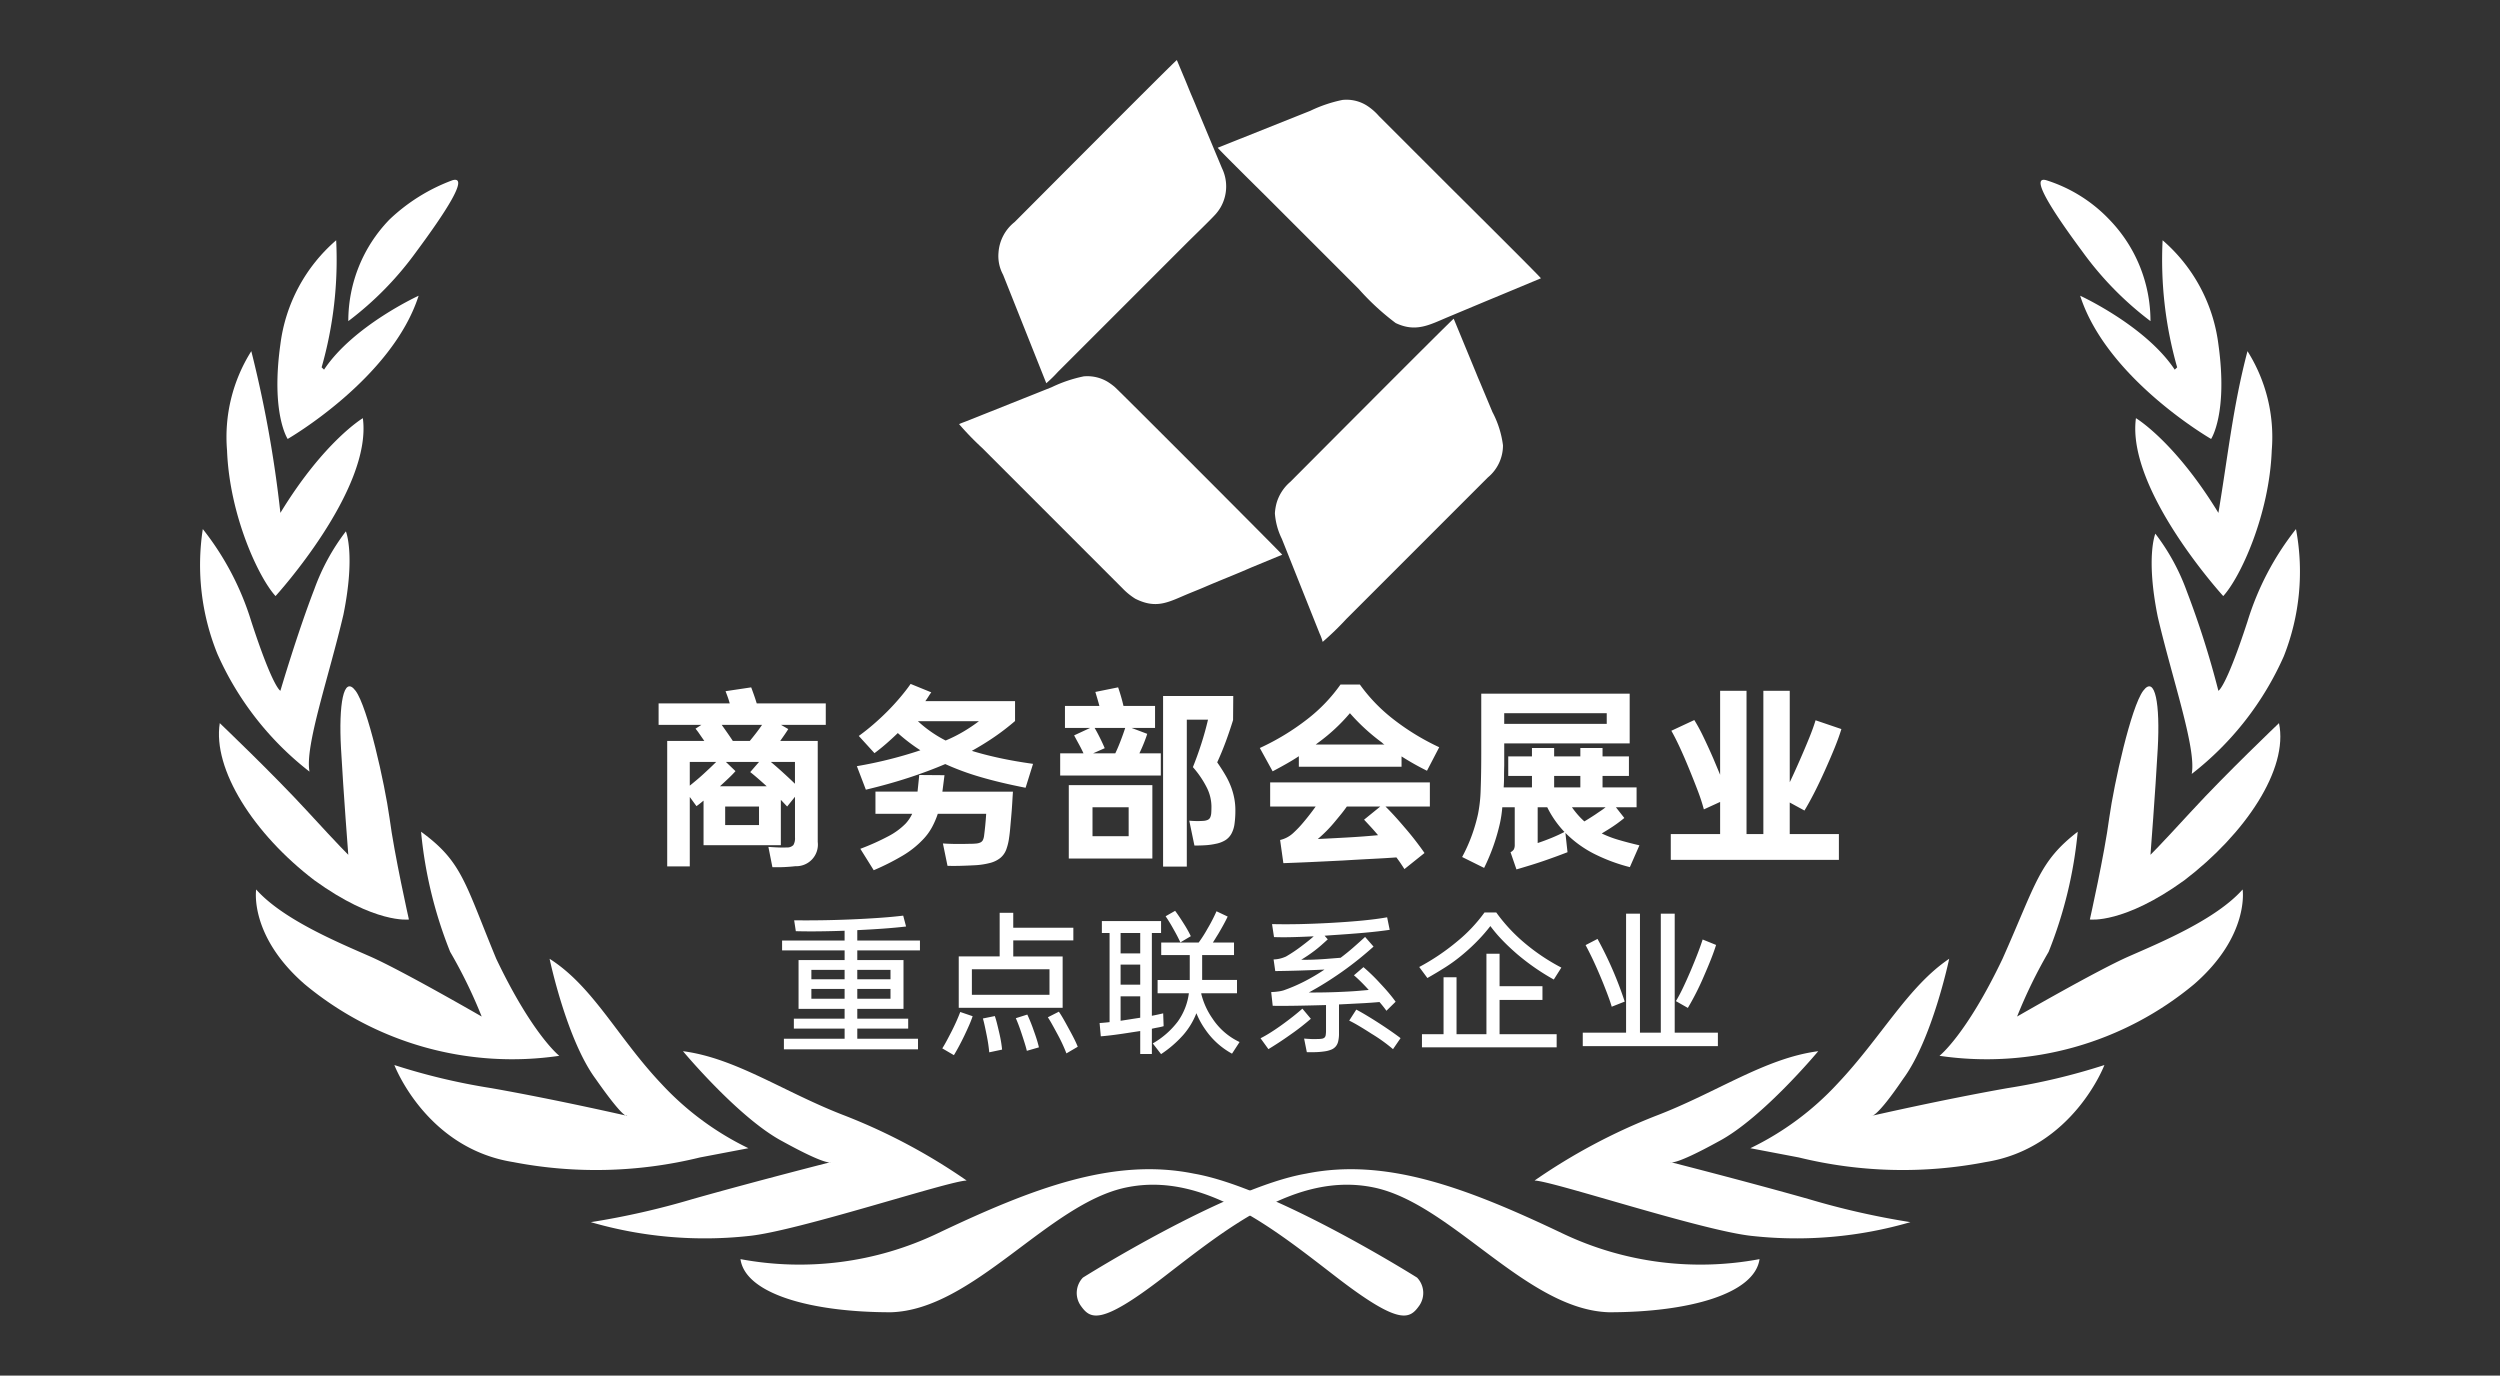 <svg xmlns="http://www.w3.org/2000/svg" viewBox="0 0 150.168 82.628"><rect x="0" y="0" width="150.168" height="82.628" fill="#333333" stroke="none"/><defs><style>.cls-1{fill:#fff;fill-rule:evenodd;}.cls-2{fill:none;}</style></defs><g id="图层_2" data-name="图层 2"><g id="图层_1-2" data-name="图层 1"><path class="cls-1" d="M105.69,75.632a19.25,19.25,0,0,1-11.799-1.527c-5.827-2.775-10.634-4.58-15.441-3.608-4.807.833-13.402,6.245-13.402,6.245a1.334,1.334,0,0,0-.146,1.665c.583.833,1.165,1.249,4.953-1.665s8.012-6.384,12.673-5.412c4.662.971,9.177,7.355,14.13,7.494C101.466,78.824,105.398,77.714,105.69,75.632Z"/><path class="cls-1" d="M126.697,13.183a8.747,8.747,0,0,1,2.476,6.106,19.567,19.567,0,0,1-4.079-4.163c-1.748-2.359-3.204-4.58-2.185-4.302A8.918,8.918,0,0,1,126.697,13.183Z"/><path class="cls-1" d="M129.902,14.432a9.887,9.887,0,0,1,3.35,6.245c.583,4.163-.437,5.69-.437,5.69s-6.264-3.608-7.866-8.604c0,0,3.933,1.804,5.681,4.441l.146-.139A23.565,23.565,0,0,1,129.902,14.432Z"/><path class="cls-1" d="M135,21.093a9.666,9.666,0,0,1,1.457,5.968c-.146,3.886-1.893,7.633-2.913,8.743,0,0-5.827-6.384-5.244-10.686,0,0,2.331,1.388,4.953,5.69C133.834,27.338,134.126,24.424,135,21.093Z"/><path class="cls-1" d="M137.913,31.779A16.948,16.948,0,0,0,135,37.33c-1.311,4.024-1.748,4.163-1.748,4.163a54.127,54.127,0,0,0-1.894-5.968,12.89,12.89,0,0,0-1.893-3.469s-.583,1.388.146,4.996c.874,3.747,2.331,7.91,2.039,9.437a18.353,18.353,0,0,0,5.535-7.077A13.801,13.801,0,0,0,137.913,31.779Z"/><path class="cls-1" d="M136.893,43.436s-3.204,3.053-5.244,5.274c-2.039,2.22-2.476,2.636-2.476,2.636s.291-3.747.437-6.384-.146-4.441-.874-3.469c-.728.971-1.748,5.551-2.039,7.633-.291,2.22-1.165,6.106-1.165,6.106s2.039.278,5.681-2.359C134.854,50.097,137.476,46.212,136.893,43.436Z"/><path class="cls-1" d="M124.803,49.959a25.903,25.903,0,0,1-1.748,7.216,29.417,29.417,0,0,0-1.894,3.886s4.807-2.776,6.701-3.608c1.894-.833,5.244-2.22,6.846-4.025,0,0,.437,2.776-2.913,5.69A19.484,19.484,0,0,1,116.5,63.42s1.602-1.249,3.787-5.829C122.327,53.012,122.472,51.763,124.803,49.959Z"/><path class="cls-1" d="M117.083,57.591s-1.02,4.857-2.768,7.216c-1.602,2.359-1.894,2.22-1.894,2.22s4.224-.971,8.158-1.665a38.11,38.11,0,0,0,5.827-1.388s-1.894,4.996-7.138,5.829a26.187,26.187,0,0,1-11.217-.278l-2.913-.555a17.446,17.446,0,0,0,5.244-3.886C113.004,62.31,114.606,59.257,117.083,57.591Z"/><path class="cls-1" d="M109.217,63.142s-3.35,4.025-5.972,5.412c-2.768,1.527-2.913,1.249-2.913,1.249s4.37,1.11,8.303,2.22a47.051,47.051,0,0,0,6.118,1.388,24.473,24.473,0,0,1-9.469.833c-2.913-.278-12.09-3.331-13.11-3.331a35.475,35.475,0,0,1,7.284-3.886C103.099,65.64,106.012,63.559,109.217,63.142Z"/><path class="cls-1" d="M44.478,75.632a19.25,19.25,0,0,0,11.799-1.527c5.827-2.775,10.634-4.58,15.441-3.608,4.807.833,13.401,6.245,13.401,6.245a1.333,1.333,0,0,1,.146,1.665c-.583.833-1.165,1.249-4.953-1.665-3.787-2.914-8.011-6.384-12.673-5.412-4.661.971-9.177,7.355-14.13,7.494C48.702,78.824,44.769,77.714,44.478,75.632Z"/><path class="cls-1" d="M23.398,13.183a8.747,8.747,0,0,0-2.476,6.106,19.565,19.565,0,0,0,4.079-4.163c1.748-2.359,3.205-4.58,2.185-4.302A11.049,11.049,0,0,0,23.398,13.183Z"/><path class="cls-1" d="M20.193,14.432a9.887,9.887,0,0,0-3.35,6.245c-.583,4.163.437,5.69.437,5.69s6.264-3.608,7.866-8.604c0,0-3.933,1.804-5.681,4.441l-.146-.139A23.565,23.565,0,0,0,20.193,14.432Z"/><path class="cls-1" d="M15.095,21.093a9.665,9.665,0,0,0-1.457,5.968c.146,3.886,1.894,7.633,2.913,8.743,0,0,5.827-6.384,5.244-10.686,0,0-2.331,1.388-4.953,5.69A71.544,71.544,0,0,0,15.095,21.093Z"/><path class="cls-1" d="M12.182,31.779A16.946,16.946,0,0,1,15.095,37.33c1.311,4.024,1.748,4.163,1.748,4.163s1.02-3.469,2.039-6.106a12.887,12.887,0,0,1,1.894-3.47s.583,1.388-.146,4.996c-.874,3.747-2.331,7.91-2.039,9.437a18.354,18.354,0,0,1-5.535-7.077A14.233,14.233,0,0,1,12.182,31.779Z"/><path class="cls-1" d="M13.201,43.436s3.205,3.053,5.244,5.274c2.039,2.22,2.476,2.636,2.476,2.636s-.291-3.747-.437-6.384c-.146-2.637.146-4.441.874-3.469.728.971,1.748,5.551,2.039,7.633.291,2.22,1.165,6.106,1.165,6.106s-2.039.278-5.681-2.359C15.241,50.097,12.764,46.212,13.201,43.436Z"/><path class="cls-1" d="M25.292,49.959a25.9,25.9,0,0,0,1.748,7.216,29.417,29.417,0,0,1,1.894,3.886s-4.807-2.776-6.701-3.608c-1.894-.833-5.244-2.22-6.846-4.025,0,0-.437,2.776,2.913,5.69a19.485,19.485,0,0,0,15.295,4.302s-1.602-1.249-3.787-5.829C27.914,53.012,27.768,51.763,25.292,49.959Z"/><path class="cls-1" d="M33.012,57.591s1.02,4.857,2.767,7.216c1.748,2.498,1.894,2.22,1.894,2.22s-4.224-.971-8.158-1.665a38.11,38.11,0,0,1-5.827-1.388s1.894,4.996,7.138,5.829a26.187,26.187,0,0,0,11.217-.278l2.913-.555a17.446,17.446,0,0,1-5.244-3.886C37.091,62.31,35.634,59.257,33.012,57.591Z"/><path class="cls-1" d="M41.024,63.142s3.351,4.025,5.973,5.412c2.768,1.527,2.913,1.249,2.913,1.249s-4.37,1.11-8.303,2.22a47.05,47.05,0,0,1-6.118,1.388,24.471,24.471,0,0,0,9.468.833c2.913-.278,12.09-3.331,13.11-3.331a35.465,35.465,0,0,0-7.283-3.886C47.142,65.64,44.229,63.559,41.024,63.142Z"/><path class="cls-1" d="M57.609,25.476a17.488,17.488,0,0,0,1.383,1.428l8.434,8.434a3.941,3.941,0,0,0,.766.625c1.322.665,2.049.168,3.27-.332.314-.129.607-.244.922-.38.908-.392,1.895-.773,2.774-1.162l1.863-.77c-.068-.102-9.809-9.863-10.07-10.082a3.879,3.879,0,0,0-.411-.299,2.375,2.375,0,0,0-1.444-.331,8.252,8.252,0,0,0-1.924.651l-5.098,2.033C57.92,25.352,57.748,25.41,57.609,25.476Z"/><path class="cls-1" d="M76.579,30.833a4.122,4.122,0,0,0,.418,1.534l2.084,5.225c.067.167.126.314.186.465a2.777,2.777,0,0,1,.182.499A17.605,17.605,0,0,0,80.877,37.173l8.493-8.493a2.497,2.497,0,0,0,.91-1.931,5.867,5.867,0,0,0-.634-2l-.777-1.857c-.07-.157-.13-.304-.192-.459l-1.357-3.289c-.179.12-9.021,9.006-9.818,9.803a2.636,2.636,0,0,0-.824,1.277A3.165,3.165,0,0,0,76.579,30.833Z"/><path class="cls-1" d="M59.977,15.178a2.354,2.354,0,0,0,.275,1.323l2.596,6.519a8.263,8.263,0,0,0,.703-.688l.71-.71,7.028-7.028c.384-.384,1.436-1.396,1.746-1.746a2.672,2.672,0,0,0,.295-.415,2.517,2.517,0,0,0,.07-2.332L71.857,6.406c-.129-.324-.268-.631-.394-.938-.129-.314-.244-.607-.38-.922l-.393-.939c-.177.119-8.958,8.943-9.743,9.729A2.559,2.559,0,0,0,59.977,15.178Z"/><path class="cls-1" d="M73.146,8.875c.098.147,2.623,2.638,2.819,2.833l5.652,5.652a14.939,14.939,0,0,0,2.217,2.044c1.222.581,2.038.104,3.149-.362l2.316-.969c.152-.061.293-.123.461-.19l2.799-1.167c-.112-.167-5.428-5.442-5.556-5.571L82.83,6.973a3.399,3.399,0,0,0-.747-.644,2.296,2.296,0,0,0-1.451-.325,8.251,8.251,0,0,0-1.923.651Z"/><path class="cls-1" d="M42.306,44.505q-.161-.23-.299-.431a3.206,3.206,0,0,0-.23-.304l.356-.23H39.56v-1.287h4.274q-.057-.207-.126-.396-.069-.19-.126-.339l1.54-.23q.069.184.161.442.092.259.172.523h4.147v1.287H46.913l.436.253c-.061.1-.134.211-.218.333q-.127.184-.265.379H49.119v6.066a1.299,1.299,0,0,1-1.344,1.459q-.298.035-.655.052-.356.017-.724.006l-.241-1.218q.31.023.598.034.287.012.494,0a.515.515,0,0,0,.408-.143.789.789,0,0,0,.098-.454V47.86l-.471.586-.379-.402v2.723H42.26v-2.677q-.23.196-.425.333l-.402-.551v4.17H40.077V44.505Zm3.286,1.264H43.605l.574.551q-.161.184-.408.419-.247.236-.523.488h2.804q-.265-.241-.523-.465-.258-.224-.465-.385l.529-.609Zm-2.034,3.791h2.034V48.446H43.559v1.114Zm-.207-6.02q.172.241.356.505.184.264.31.46h1.022q.172-.207.368-.46.195-.253.368-.505Zm-1.919,3.653q.184-.149.391-.322.207-.172.414-.362.207-.19.408-.379.201-.19.374-.362H41.433v1.425Zm4.871-1.425q.345.287.73.638.385.35.718.672V45.769Zm5.168.253a25.64,25.64,0,0,0,3.814-.954,10.564,10.564,0,0,1-1.356-1.034q-.345.333-.695.638-.35.304-.707.569l-.942-1.034q.46-.333.89-.706.431-.373.81-.753.402-.402.781-.85.379-.448.632-.816l1.241.506q-.092.126-.178.264-.086.138-.178.264h5.388V43.31a14.152,14.152,0,0,1-1.229.948q-.643.442-1.367.844.747.23,1.643.425.896.196,2.034.356l-.448,1.436q-1.528-.299-2.7-.643a15.811,15.811,0,0,1-2.126-.781q-1.023.437-2.2.822-1.178.385-2.568.718l-.54-1.413Zm3.642,1.528H52.586V48.882h2.206a2.291,2.291,0,0,1-.391.586,4.121,4.121,0,0,1-1.011.747,14.279,14.279,0,0,1-1.712.77l.804,1.287a14.496,14.496,0,0,0,1.752-.884,5.629,5.629,0,0,0,1.2-.954,3.4,3.4,0,0,0,.534-.718,4.97,4.97,0,0,0,.362-.833h2.907q-.023.379-.058.724-.035.345-.069.598a.847.847,0,0,1-.069.253.324.324,0,0,1-.144.143.758.758,0,0,1-.276.069q-.178.017-.466.017-.425.012-.81.006-.385-.006-.707-.029l.276,1.344q.344.011.776,0,.431-.012.844-.034a4.483,4.483,0,0,0,.954-.144,1.627,1.627,0,0,0,.609-.304,1.204,1.204,0,0,0,.345-.494,3.235,3.235,0,0,0,.172-.712q.035-.218.064-.551.029-.333.063-.712.035-.379.058-.77.023-.391.046-.735H56.607l.126-.988-1.516-.012-.103 1Zm.023-4.228a7.454,7.454,0,0,0,1.666,1.16,8.852,8.852,0,0,0,1.114-.563,9.843,9.843,0,0,0,.885-.597Zm18.942-1.516-.011,1.447q-.207.667-.442,1.304-.236.637-.511,1.235.287.413.5.781a4.599,4.599,0,0,1,.339.713,4.231,4.231,0,0,1,.189.683,3.777,3.777,0,0,1,.063.695,5.778,5.778,0,0,1-.052.833,1.687,1.687,0,0,1-.19.592,1.071,1.071,0,0,1-.368.385,1.71,1.71,0,0,1-.574.213,3.826,3.826,0,0,1-.563.081q-.31.023-.712.023l-.31-1.494q.276.023.482.023c.138,0,.253-.004.345-.011a.763.763,0,0,0,.287-.063.31.31,0,0,0,.149-.155.8.8,0,0,0,.058-.264q.011-.161.011-.402a2.579,2.579,0,0,0-.264-1.086,5.769,5.769,0,0,0-.85-1.258q.276-.689.505-1.402.23-.712.402-1.448H71.288v8.823H69.863V41.805Zm-6.916-.517q.081.23.167.523.086.293.155.592h1.896v1.321H67.968l.942.356q-.057.195-.184.517-.127.322-.287.655h1.287v1.333H63.682V45.252h1.401q-.126-.276-.293-.58-.167-.304-.27-.5l.965-.448H63.969V42.402h2.068q-.058-.218-.121-.431-.063-.212-.121-.408l1.367-.276Zm2.057,5.871v4.412H64.199V47.159Zm-3.596,3.067h2.172V48.491H65.624v1.735Zm.035-4.974h1.333q.161-.333.321-.753.161-.419.276-.775H65.75q.138.23.31.575.172.344.298.643l-.701.31ZM76.892,50.456a1.724,1.724,0,0,0,.77-.402,6.621,6.621,0,0,0,.66-.695q.362-.431.707-.913H76.295V46.998h9.593v1.448H83.222q.483.471,1.126,1.229.379.436.701.856.321.419.517.707l-1.206.965q-.103-.161-.218-.333-.115-.172-.264-.368-.644.046-1.436.086-.792.04-1.746.098-1.137.057-2.034.098-.896.04-1.574.063l-.195-1.39ZM75.674,44.93a14.488,14.488,0,0,0,2.849-1.729,9.717,9.717,0,0,0,1.999-2.085h1.16a10.038,10.038,0,0,0,1.953,2.039,14.256,14.256,0,0,0,2.815,1.729l-.735,1.413a16.098,16.098,0,0,1-1.528-.862v.621H78.018v-.632q-.367.241-.764.465-.396.224-.81.442L75.674,44.93Zm7.238,3.515H80.902q-.161.23-.333.442-.173.213-.345.419a8.121,8.121,0,0,1-1.068,1.091q.976-.046,1.878-.098.902-.052,1.741-.132-.241-.287-.454-.517-.213-.23-.385-.414l.977-.793ZM79.029,44.723h4.136a.455.455,0,0,1-.149-.115,11.996,11.996,0,0,1-1.93-1.769,10.871,10.871,0,0,1-1.873,1.746l-.184.138Zm12.991.712V44.93h1.333v.505h1.574V44.93H96.26v.505h1.585v1.172H96.26v.689h2.045v1.195H97.064l.505.643q-.195.161-.431.333-.236.172-.569.379l-.356.218a6.546,6.546,0,0,0,1.011.385q.563.167,1.252.327l-.575,1.31a10.477,10.477,0,0,1-2.212-.833,6.688,6.688,0,0,1-1.66-1.224l.127,1.161q-.356.138-.701.264-.344.126-.712.253-.367.127-.775.253-.408.126-.879.264l-.356-1.034a.49.49,0,0,0,.201-.172.612.612,0,0,0,.052-.287V48.491h-.747a7.276,7.276,0,0,1-.138.942,11.996,11.996,0,0,1-.954,2.7l-1.321-.655a9.808,9.808,0,0,0,.597-1.339,10.094,10.094,0,0,0,.356-1.235,8.67,8.67,0,0,0,.161-1.488q.035-.913.035-2.165V41.667h8.915v2.987H90.355v1.321q-.011.368-.011.695,0,.327-.023.626h1.7v-.689H90.596V45.435Zm-1.666-1.953h6.158v-.643h-6.158v.643Zm3.619,6.491a5.955,5.955,0,0,1-1.034-1.482h-.575v2.148q.379-.126.793-.293.413-.167.816-.373Zm-.62-2.677h1.574v-.689H93.353v.689Zm2.47,1.631q.184-.126.339-.23.155-.104.281-.207H94.422a5.357,5.357,0,0,0,.345.442,4.448,4.448,0,0,0,.402.408q.287-.172.655-.413Zm5.949-5.676a10.412,10.412,0,0,1,.534.983q.282.58.603,1.315l.414.988V41.495h1.586v8.605h1.011V41.495h1.585v5.492q.138-.287.287-.615t.31-.695q.322-.735.569-1.344.247-.609.385-1.068l1.551.528q-.149.494-.391,1.092-.241.597-.597,1.39-.356.792-.661,1.384-.304.591-.569,1.028l-.885-.482v1.895h2.953v1.551H100.359V50.1h2.964V48.17l-.977.448a10.863,10.863,0,0,0-.344-1.063q-.219-.58-.529-1.339-.31-.758-.58-1.339-.27-.58-.5-.982Z"/><path class="cls-1" d="M50.733,61.188v-.59H47.967V57.668h2.767v-.581H46.978v-.59h3.755v-.59q-.771.027-1.51.036-.739.009-1.42-.009l-.1-.653q.816.009,1.692-.004.876-.014,1.728-.05.853-.036,1.651-.091.799-.054,1.479-.136l.172.653q-.626.073-1.374.127-.748.054-1.556.091v.626h3.764v.59H51.495v.581h2.776v2.93H51.495v.59h3.057v.599H51.495v.608h3.647v.635H47.087v-.635h3.647v-.608H47.685v-.599Zm2.757-1.197v-.59H51.495v.59Zm-4.753,0h1.996v-.59H48.737v.59Zm2.757-1.733V58.82h1.996v-.562Zm-2.757.562h1.996v-.562H48.737V58.82Zm11.31-1.37V54.829h.816v.898h3.61v.762H60.864v.962h2.966v3.084H57.589V57.45Zm-1.669,2.304h4.662v-1.533H58.378v1.533Zm-1.778,3.22q.127-.2.268-.463.141-.263.313-.599.172-.345.295-.626.122-.281.204-.499l.744.254q-.082.245-.204.526-.123.281-.304.662-.181.372-.336.658-.154.286-.281.494l-.699-.408Zm7.003-2.204q.127.181.277.444.15.263.331.599.181.327.313.59.131.263.213.472l-.68.399a9.654,9.654,0,0,0-.517-1.116q-.181-.336-.327-.599-.145-.263-.272-.454l.662-.336Zm-3.846.263q.063.182.127.431.063.25.136.567.072.308.113.562.041.254.059.454l-.771.163q-.018-.199-.054-.454-.036-.254-.1-.572-.063-.318-.118-.567-.054-.25-.109-.44l.717-.145Zm1.95-.091a9.649,9.649,0,0,1,.39.971q.109.299.186.549.077.25.122.449l-.726.209q-.045-.191-.122-.44-.077-.25-.177-.549-.1-.308-.191-.549-.091-.24-.172-.422l.689-.218Zm8.035-5.615v.717h-.553v4.971q.191-.036.358-.073.168-.036.322-.073l.027.771a3.154,3.154,0,0,1-.331.077q-.177.032-.376.077v1.515h-.699V61.931l-.481.073q-1.188.191-1.887.245l-.072-.798q.281-.018.599-.054V56.044h-.463v-.717Zm-.499,7.347.499.644a6.754,6.754,0,0,0,1.333-1.152,4.417,4.417,0,0,0,.789-1.306,4.815,4.815,0,0,0,.535.98,4.624,4.624,0,0,0,1.605,1.451l.454-.699a3.962,3.962,0,0,1-1.624-1.406,4.466,4.466,0,0,1-.68-1.497.018.018,0,0,1,.004-.014.019.019,0,0,0,.004-.014h2.141v-.798H72.21V57.369h1.914v-.753H72.853q.072-.109.15-.236.077-.127.168-.272.372-.626.572-1.052l-.671-.318a10.012,10.012,0,0,1-.544,1.052,7.877,7.877,0,0,1-.526.825H69.751v.753h1.714v1.497H69.534v.798h1.878a3.743,3.743,0,0,1-.662,1.692,4.991,4.991,0,0,1-1.506,1.32Zm-1.288-1.46.535-.082V59.845H67.311v1.47l.644-.1Zm-.644-3.946h1.179V56.044H67.311v1.225Zm0,1.878h1.179V57.94H67.311v1.206Zm3.275-4.436q.218.29.508.753a6.98,6.98,0,0,1,.435.771l-.626.372q-.073-.154-.172-.349-.1-.195-.245-.449a8.952,8.952,0,0,0-.471-.771l.572-.327Zm5.912,2.921a1.8,1.8,0,0,0,.44-.064,2.225,2.225,0,0,0,.304-.109,8.989,8.989,0,0,0,1.007-.68q.181-.136.345-.268.163-.131.318-.268-.735.036-1.329.05-.594.014-1.057-.004l-.118-.78q.807.018,1.66,0,.853-.018,1.869-.073,1.116-.063,1.946-.145.83-.082,1.438-.191l.154.753q-.671.1-1.542.177-.871.077-2.005.15l-.363.027.191.218q-.218.2-.404.363-.186.163-.376.308-.191.145-.39.281-.199.136-.426.272.363.009.721-.005.358-.013.739-.041l.907-.072q.399-.299.762-.617.363-.318.708-.635l.508.581q-.435.39-.902.766-.467.376-.993.748-.517.363-1.011.671-.495.308-.984.572,1.125.009,2.304-.054.363-.018.685-.045.322-.027.612-.054-.263-.291-.485-.508-.222-.218-.404-.372l.572-.49a11.173,11.173,0,0,1,1.016.989q.309.327.535.599.227.272.381.49l-.553.544q-.082-.118-.186-.249-.104-.131-.231-.277-.49.046-1.098.077-.608.032-1.333.068v1.832a2.071,2.071,0,0,1-.05.39.722.722,0,0,1-.141.295.688.688,0,0,1-.268.195,1.656,1.656,0,0,1-.422.109,4.459,4.459,0,0,1-.54.045q-.304.009-.512,0l-.163-.816q.209.018.417.027a3.706,3.706,0,0,0,.372,0,1.668,1.668,0,0,0,.277-.018.309.309,0,0,0,.159-.068.263.263,0,0,0,.073-.154,1.741,1.741,0,0,0,.018-.286V60.371q-.998.027-1.796.041-.798.013-1.406.004l-.091-.826a3.187,3.187,0,0,0,.363-.027,2.119,2.119,0,0,0,.372-.072,9.819,9.819,0,0,0,1.197-.508,11.836,11.836,0,0,0,1.27-.744q-.753.036-1.488.059-.735.023-1.47.032l-.1-.699Zm4.971,3.012-.426.662q.263.127.599.327.336.199.744.463a9.792,9.792,0,0,1,1.288.925l.454-.662q-.199-.154-.531-.386-.331-.231-.708-.476-.376-.245-.753-.472-.376-.227-.667-.381Zm-5.751,1.723.472.653q.299-.181.626-.395.327-.213.671-.458.354-.245.667-.49.313-.245.585-.481l-.508-.608q-.245.218-.567.472-.322.254-.662.499-.34.245-.676.458a6.894,6.894,0,0,1-.608.349ZM90.075,57.287v1.95h2.576v.825H90.075v2.059h3.429v.789H85.413v-.789h1.297V58.702h.78v3.42h1.796V57.287Zm-4.826.798.49.662q.562-.318,1.098-.658a9.797,9.797,0,0,0,1.061-.785,11.494,11.494,0,0,0,.93-.871,10.073,10.073,0,0,0,.694-.807,8.398,8.398,0,0,0,.708.835q.408.426.925.871a13.721,13.721,0,0,0,2.177,1.506l.454-.717a12.057,12.057,0,0,1-2.272-1.533,9.999,9.999,0,0,1-1.637-1.778h-.708a9.183,9.183,0,0,1-1.633,1.732,13.275,13.275,0,0,1-2.286,1.542Zm12.425,3.946V54.883h.834v7.148h1.252V54.883h.835v7.148h2.594v.807H95.072v-.807Zm2.993-1.896.717.408a15.966,15.966,0,0,0,.952-1.878q.273-.626.449-1.075.177-.449.295-.83l-.807-.327q-.227.716-.735,1.914-.254.59-.463,1.025-.209.435-.408.762Zm-4.708-3.737-.717.372q.181.336.395.78.213.444.467,1.043.127.299.227.549.099.25.186.476.086.227.159.431.072.204.136.422l.78-.308a22.202,22.202,0,0,0-1.633-3.764Z"/><rect class="cls-2" width="150.168" height="82.628"/></g></g></svg>
